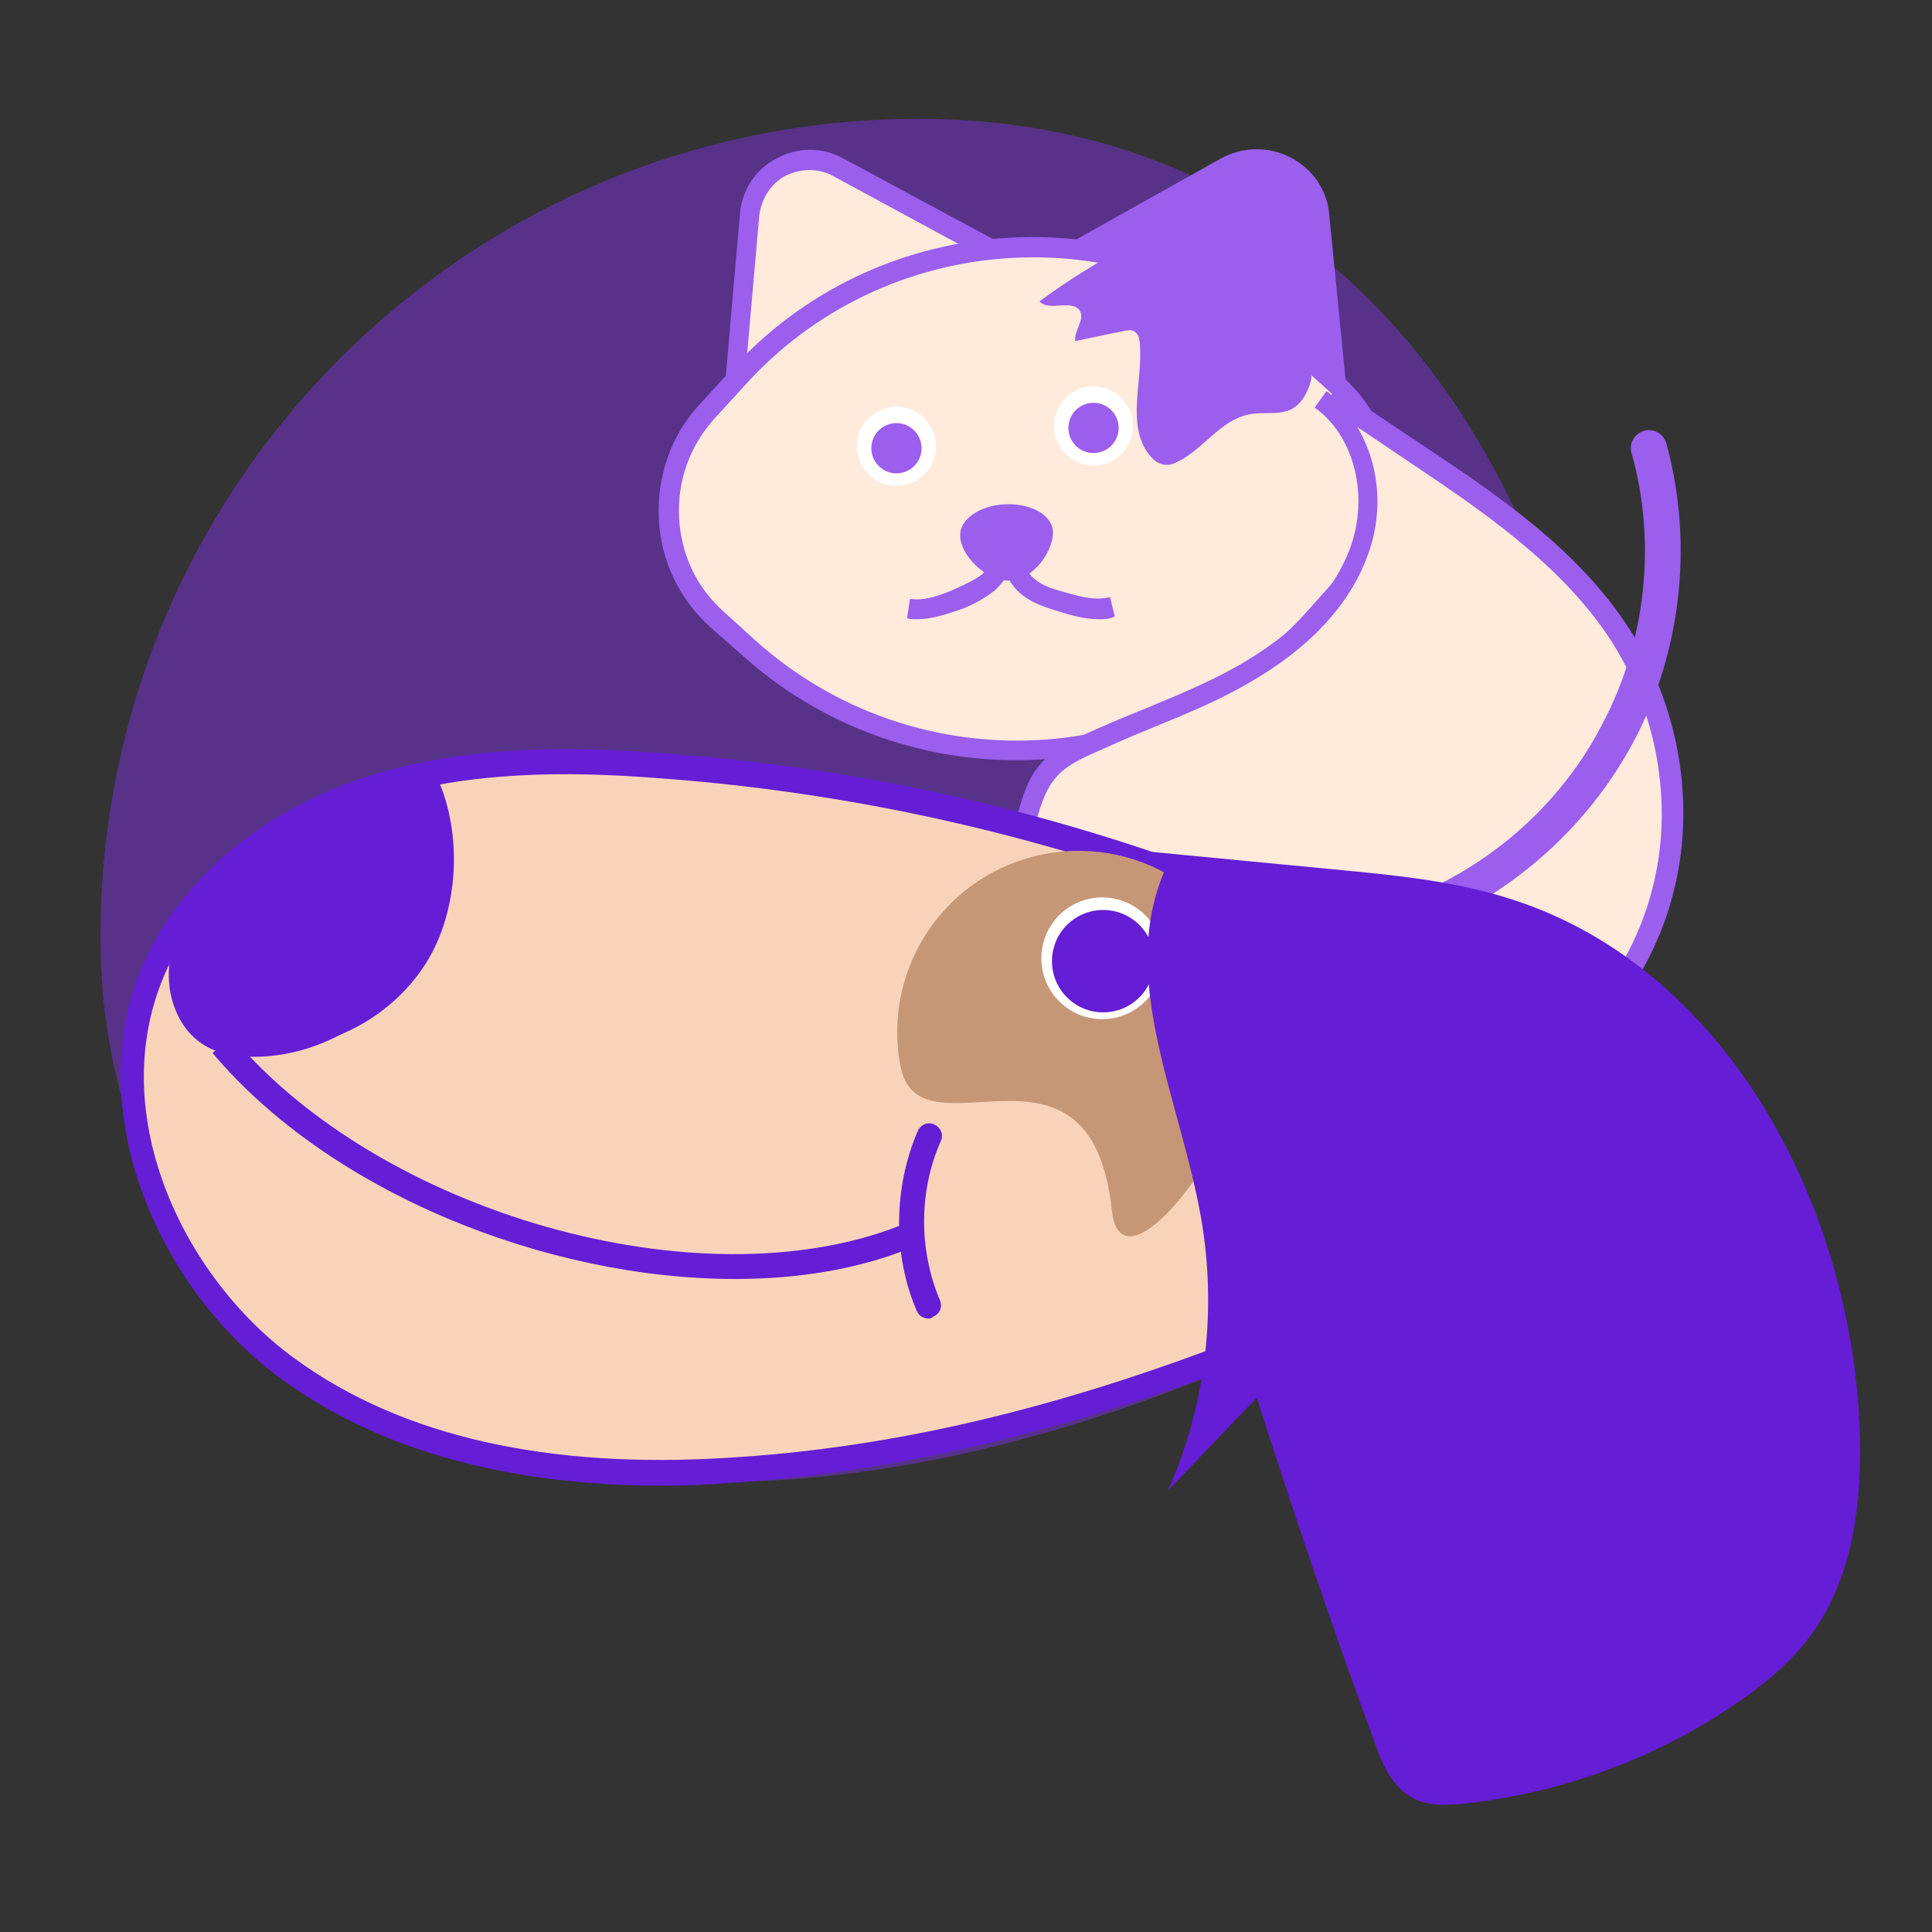 <?xml version="1.0" encoding="utf-8"?>
<!-- Generator: Adobe Illustrator 22.0.0, SVG Export Plug-In . SVG Version: 6.00 Build 0)  -->
<svg version="1.1" id="Layer_1" xmlns="http://www.w3.org/2000/svg" xmlns:xlink="http://www.w3.org/1999/xlink" x="0px" y="0px"
	 width="200px" height="200px" viewBox="0 0 200 200" style="enable-background:new 0 0 200 200;" xml:space="preserve">
<rect x="0" y="0" width="200" height="200" fill="#333333" stroke="none"/>
<style type="text/css">
	.st0{opacity:0.43;fill:#8731FA;enable-background:new    ;}
	.st1{fill:#9B5EED;}
	.st2{fill:#FFEADC;}
	.st3{fill:#FFFFFF;}
	.st4{fill:none;stroke:#9B5EED;stroke-width:2.595;stroke-miterlimit:10;}
	.st5{fill:#F9D3B9;}
	.st6{fill:#651DD6;}
	.st7{fill:#F9D3B9;stroke:#9B5EED;stroke-width:2.597;stroke-linecap:round;stroke-miterlimit:10;}
	.st8{fill:#C69777;}
</style>
<g>
	<path class="st0" d="M166.8,100.4c0,46.8-0.8,26.4-44.5,43.2C58,168.4,10.4,143.8,10.4,97s37.9-84.7,84.7-84.7
		S166.8,53.7,166.8,100.4z"/>
	<g>
		<g>
			<path class="st1" d="M111.8,25.8l15.2-8.4c4.1-2.3,9.1,0.4,9.6,5l1.9,19.1L111.8,25.8z"/>
			<path class="st1" d="M139.7,43.4l-30.1-17.6l16.8-9.4c2.2-1.2,4.9-1.3,7.2-0.1c2.3,1.2,3.8,3.4,4,5.9L139.7,43.4z M114,25.9
				l23.2,13.6l-1.7-16.9c-0.2-1.8-1.3-3.4-2.9-4.2c-1.6-0.8-3.5-0.8-5.1,0.1L114,25.9z"/>
		</g>
		<g>
			<path class="st2" d="M76.1,38.8l1.4-16.6c0.4-4.4,5.2-7,9.1-4.9l16.2,8.7L76.1,38.8z"/>
			<path class="st1" d="M75,40.5l1.6-18.4c0.2-2.4,1.6-4.6,3.8-5.7c2.2-1.2,4.7-1.2,6.9,0l18,9.7L75,40.5z M83.8,17.6
				c-0.8,0-1.7,0.2-2.5,0.6c-1.5,0.8-2.5,2.4-2.7,4.1l-1.3,14.8L100.6,26l-14.4-7.8C85.5,17.8,84.6,17.6,83.8,17.6z"/>
		</g>
		<g>
			<path class="st2" d="M77.5,67.1l-3.3-2.9C68,58.5,67.5,49,73.1,42.7l3.2-3.5c15.2-16.9,41.2-18.2,58-3l4.1,3.7
				c5.9,5.3,6.4,14.4,1.1,20.4l-3.4,3.8C120.7,81,94.5,82.4,77.5,67.1z"/>
			<path class="st1" d="M105.2,78.7c-10.1,0-20.3-3.6-28.4-10.9l-3.3-2.9c-3.2-2.9-5.1-6.9-5.3-11.2c-0.2-4.3,1.2-8.5,4.1-11.7
				l3.2-3.5c7.5-8.4,17.9-13.3,29.1-13.9c11.2-0.6,22,3.2,30.4,10.8l4.1,3.7c3.1,2.8,4.9,6.6,5.1,10.7c0.2,4.1-1.2,8.1-3.9,11.1
				l-3.4,3.8C128.5,74,116.9,78.7,105.2,78.7z M78.2,66.3c16.6,14.9,42.2,13.6,57.1-3l3.4-3.8c2.4-2.7,3.6-6.1,3.4-9.7
				c-0.2-3.6-1.8-6.9-4.4-9.2l-4.1-3.7c-8-7.2-18.2-10.8-28.9-10.2C94.1,27.3,84.2,32,77.1,39.9l-3.2,3.5c-2.5,2.8-3.8,6.4-3.6,10.2
				c0.2,3.8,1.8,7.2,4.6,9.7L78.2,66.3z"/>
		</g>
		<circle class="st3" cx="92.8" cy="46.2" r="4.1"/>
		<circle class="st1" cx="92.8" cy="46.4" r="2.6"/>
		<circle class="st3" cx="113.2" cy="44.1" r="4.1"/>
		<circle class="st1" cx="113.2" cy="44.3" r="2.6"/>
		<path class="st1" d="M109,55c0.1,1.7-1.7,4.9-4.4,5.1c-2.7,0.1-5.2-2.8-5.2-4.6c-0.1-1.7,2-3.2,4.7-3.3
			C106.7,52.1,108.9,53.3,109,55z"/>
		<path class="st1" d="M94.9,64.1c-0.3,0-0.7,0-1-0.1l0.3-2c1.5,0.2,3-0.3,4.6-1c1.1-0.5,2-0.9,2.8-1.5c0.7-0.6,1.2-1.5,1.1-2.2
			l2.1-0.1c0.1,1.4-0.6,2.8-1.8,3.9c-1,0.8-2.1,1.4-3.3,1.9C98.2,63.5,96.6,64.1,94.9,64.1z"/>
		<path class="st1" d="M113.7,64.1c-1.4,0-2.8-0.4-4.1-0.8c-1.3-0.4-2.5-0.8-3.5-1.5c-1.3-0.9-2.1-2.3-2.2-3.7l2.1-0.1
			c0,0.7,0.5,1.5,1.3,2.1c0.8,0.6,1.8,0.9,2.9,1.2c1.7,0.5,3.3,0.9,4.7,0.5l0.5,2C114.9,64.1,114.3,64.1,113.7,64.1z"/>
		<g>
			<path class="st1" d="M117.4,25.1c-3.4,1.8-6.7,3.8-9.8,6.1c1,1.1,3.4-0.3,4.2,1c0.5,0.9-0.6,2-0.5,3.1c1.6-0.3,3.3-0.7,4.9-1
				c0.4-0.1,0.9-0.2,1.2,0c0.5,0.3,0.6,0.9,0.6,1.4c0.3,3.8-1.4,8.2,0.9,11.3c0.4,0.5,0.9,1,1.6,1.1c0.5,0.1,1-0.1,1.4-0.3
				c2.7-1.3,4.4-4.3,7.4-4.9c1.4-0.3,3,0.1,4.3-0.5c1.1-0.5,1.8-1.8,2.1-3c0.7-3.8-2.4-7.2-5.7-9.3c-3.3-2.1-6.9-3.6-10.7-4.3"/>
		</g>
		<g>
			<path class="st2" d="M137.7,41c3,2,6,4,9,6c7.8,5.2,15.9,10.7,21,18.6c4.9,7.6,6.7,17.2,4.7,25.9c-2.1,8.8-8,16.7-16,20.8
				c-9.5,4.9-20.8,4.5-31.3,2.9c-4.5-0.7-9.1-1.6-12.7-4.3c-8-5.8-8.6-17.7-5.7-27.1c0.4-1.4,1-2.9,2-4c1.1-1.2,2.5-2,4-2.6
				c5.4-2.5,11-4.3,16.1-7.2c5.1-2.9,9.9-7,12-12.5c2.1-5.5,0.8-12.5-4-16"/>
			<path class="st1" d="M137.6,117.3c-4.7,0-9.1-0.5-12.8-1.1c-4.3-0.7-9.2-1.6-13.1-4.5c-8.9-6.5-8.9-19.3-6.1-28.3
				c0.4-1.4,1-3.1,2.2-4.4c1.2-1.4,2.8-2.2,4.3-2.9c2-0.9,4.1-1.8,6.1-2.6c3.4-1.4,6.8-2.8,10-4.6c4-2.3,9.3-6.2,11.5-12
				c2.1-5.5,0.5-11.8-3.6-14.7l1.2-1.7c0.2,0.1,0.3,0.2,0.5,0.4l0.5-0.8l9,6c7.5,5,16,10.7,21.3,18.9c5.1,7.8,6.9,17.8,4.8,26.7
				c-2.1,9.2-8.3,17.2-16.5,21.5C150.7,116.4,143.9,117.3,137.6,117.3z M140.5,44.2c2.3,3.8,2.8,8.9,1,13.5
				c-1.9,5.1-6.2,9.6-12.4,13.1c-3.3,1.9-6.8,3.3-10.2,4.7c-2,0.8-4,1.7-6,2.6c-1.3,0.6-2.7,1.3-3.6,2.4c-0.9,1-1.4,2.4-1.8,3.7
				c-2.8,9-2.2,20.5,5.3,26c3.6,2.6,8.2,3.5,12.2,4.1c8.4,1.3,20.6,2.4,30.7-2.8c7.7-4,13.5-11.5,15.5-20.1c2-8.4,0.3-17.8-4.5-25.2
				c-5.1-7.8-13.4-13.4-20.7-18.3L140.5,44.2z"/>
		</g>
		<path class="st1" d="M145.2,97c-0.8,0-1.5-0.5-1.7-1.2c-0.3-1,0.2-2,1.1-2.4c9.1-3.2,16.9-9.9,21.3-18.5c4.5-8.5,5.6-18.8,3-28
			c-0.3-1,0.3-2,1.3-2.3c1-0.3,2,0.3,2.3,1.3c2.8,10.2,1.6,21.4-3.3,30.7s-13.4,16.7-23.4,20.2C145.6,97,145.4,97,145.2,97z"/>
	</g>
	<path class="st4" d="M153.1,85.5"/>
	<path class="st5" d="M122.9,90.9c-17.8-6.5-36.5-10.4-55.4-11.7c-9.8-0.6-19.8-0.5-29.1,2.4s-18,9.2-22.1,18.1
		c-6.7,14.5,0.7,32.7,13.7,42s29.8,11.5,45.8,10.5c29.4-1.8,57.4-12.9,83.6-26.2"/>
	<path class="st6" d="M68.7,153.8c-16.2,0-29.5-3.7-39.5-11c-12.6-9.1-21.3-28-14.1-43.6c4-8.5,12.3-15.4,22.9-18.8
		c10.3-3.3,21.2-3.1,29.6-2.5c19,1.3,37.8,5.2,55.7,11.7c0.7,0.2,1,1,0.8,1.7c-0.2,0.7-1,1-1.7,0.8c-17.7-6.4-36.2-10.3-55-11.6
		c-8.2-0.6-18.8-0.8-28.7,2.4c-9.9,3.2-17.7,9.5-21.4,17.4c-6.7,14.5,1.5,31.9,13.3,40.4c11,8,26.1,11.4,44.9,10.2
		c25-1.5,50.6-9.6,83.1-26c0.6-0.3,1.4-0.1,1.7,0.6c0.3,0.6,0.1,1.4-0.6,1.7c-20.4,10.3-51.3,24.3-84.1,26.3
		C73.4,153.7,71,153.8,68.7,153.8z"/>
	<path class="st7" d="M168.7,104.8"/>
	<path class="st4" d="M117,102.3"/>
	<path class="st6" d="M76.1,132.4c-19.6,0-42-9-54.1-23.4l2-1.7c15.4,18.3,48.4,27.7,69.1,19.6l0.9,2.4
		C88.7,131.4,82.6,132.4,76.1,132.4z"/>
	<path class="st6" d="M96.1,136.5c-0.5,0-1-0.3-1.2-0.8c-2.5-5.8-2.4-12.8,0.1-18.6c0.3-0.7,1.1-1,1.7-0.7c0.7,0.3,1,1.1,0.7,1.7
		c-2.3,5.2-2.3,11.3-0.1,16.5c0.3,0.7,0,1.4-0.7,1.7C96.4,136.5,96.2,136.5,96.1,136.5z"/>
	<path class="st8" d="M130.1,103.4c1.9,10.2-13.9,32.2-15,21.9c-2.2-20.4-20-4.8-21.9-15c-1.9-10.2,4.8-20,15-21.9
		S128.2,93.2,130.1,103.4z"/>
	<circle class="st3" cx="114.1" cy="99.2" r="6.3"/>
	<path class="st6" d="M116.2,87.9c7.3,0.7,14.6,1.4,21.9,2.1c6.3,0.6,12.7,1.2,18.7,3.2c21.9,7.2,34.7,31.3,35.7,54.4
		c0.3,7.4-0.5,15.1-4.7,21.2c-2.2,3.2-5.3,5.7-8.6,7.9c-8.2,5.5-17.7,8.9-27.5,10c-1.9,0.2-3.9,0.3-5.5-0.6c-2.2-1.2-3.2-3.7-4-6
		c-4.3-11.7-8.3-23.5-12.1-35.4c-3.1,3.2-6.1,6.4-9.2,9.6c3.8-8.5,5-18,3.6-27.2c-2-13-9.4-26.3-3.4-38.1"/>
	<circle class="st6" cx="114.2" cy="99.5" r="5.3"/>
	<path class="st6" d="M45.3,80.6c2.6,5.8,2.2,13.7-1.2,19.1c-3.4,5.4-9.6,8.8-15.9,8.9c-1.7,0-3.5-0.2-5-1c-3.4-1.8-4.7-6.3-3.7-10
		c1-3.7,3.8-6.8,7-8.9c11.9-7.8,13.2-7.4,18.6-8"/>
	<path class="st6" d="M43.6,81.4c2.6,5.8,2.2,13.7-1.2,19.1c-3.4,5.4-9.6,8.8-15.9,8.9c-1.7,0-3.5-0.2-5-1c-3.4-1.8-4.7-6.3-3.7-10
		c1-3.7,3.8-6.8,7-8.9c11.9-7.8,13.2-7.4,18.6-8"/>
</g>
</svg>
